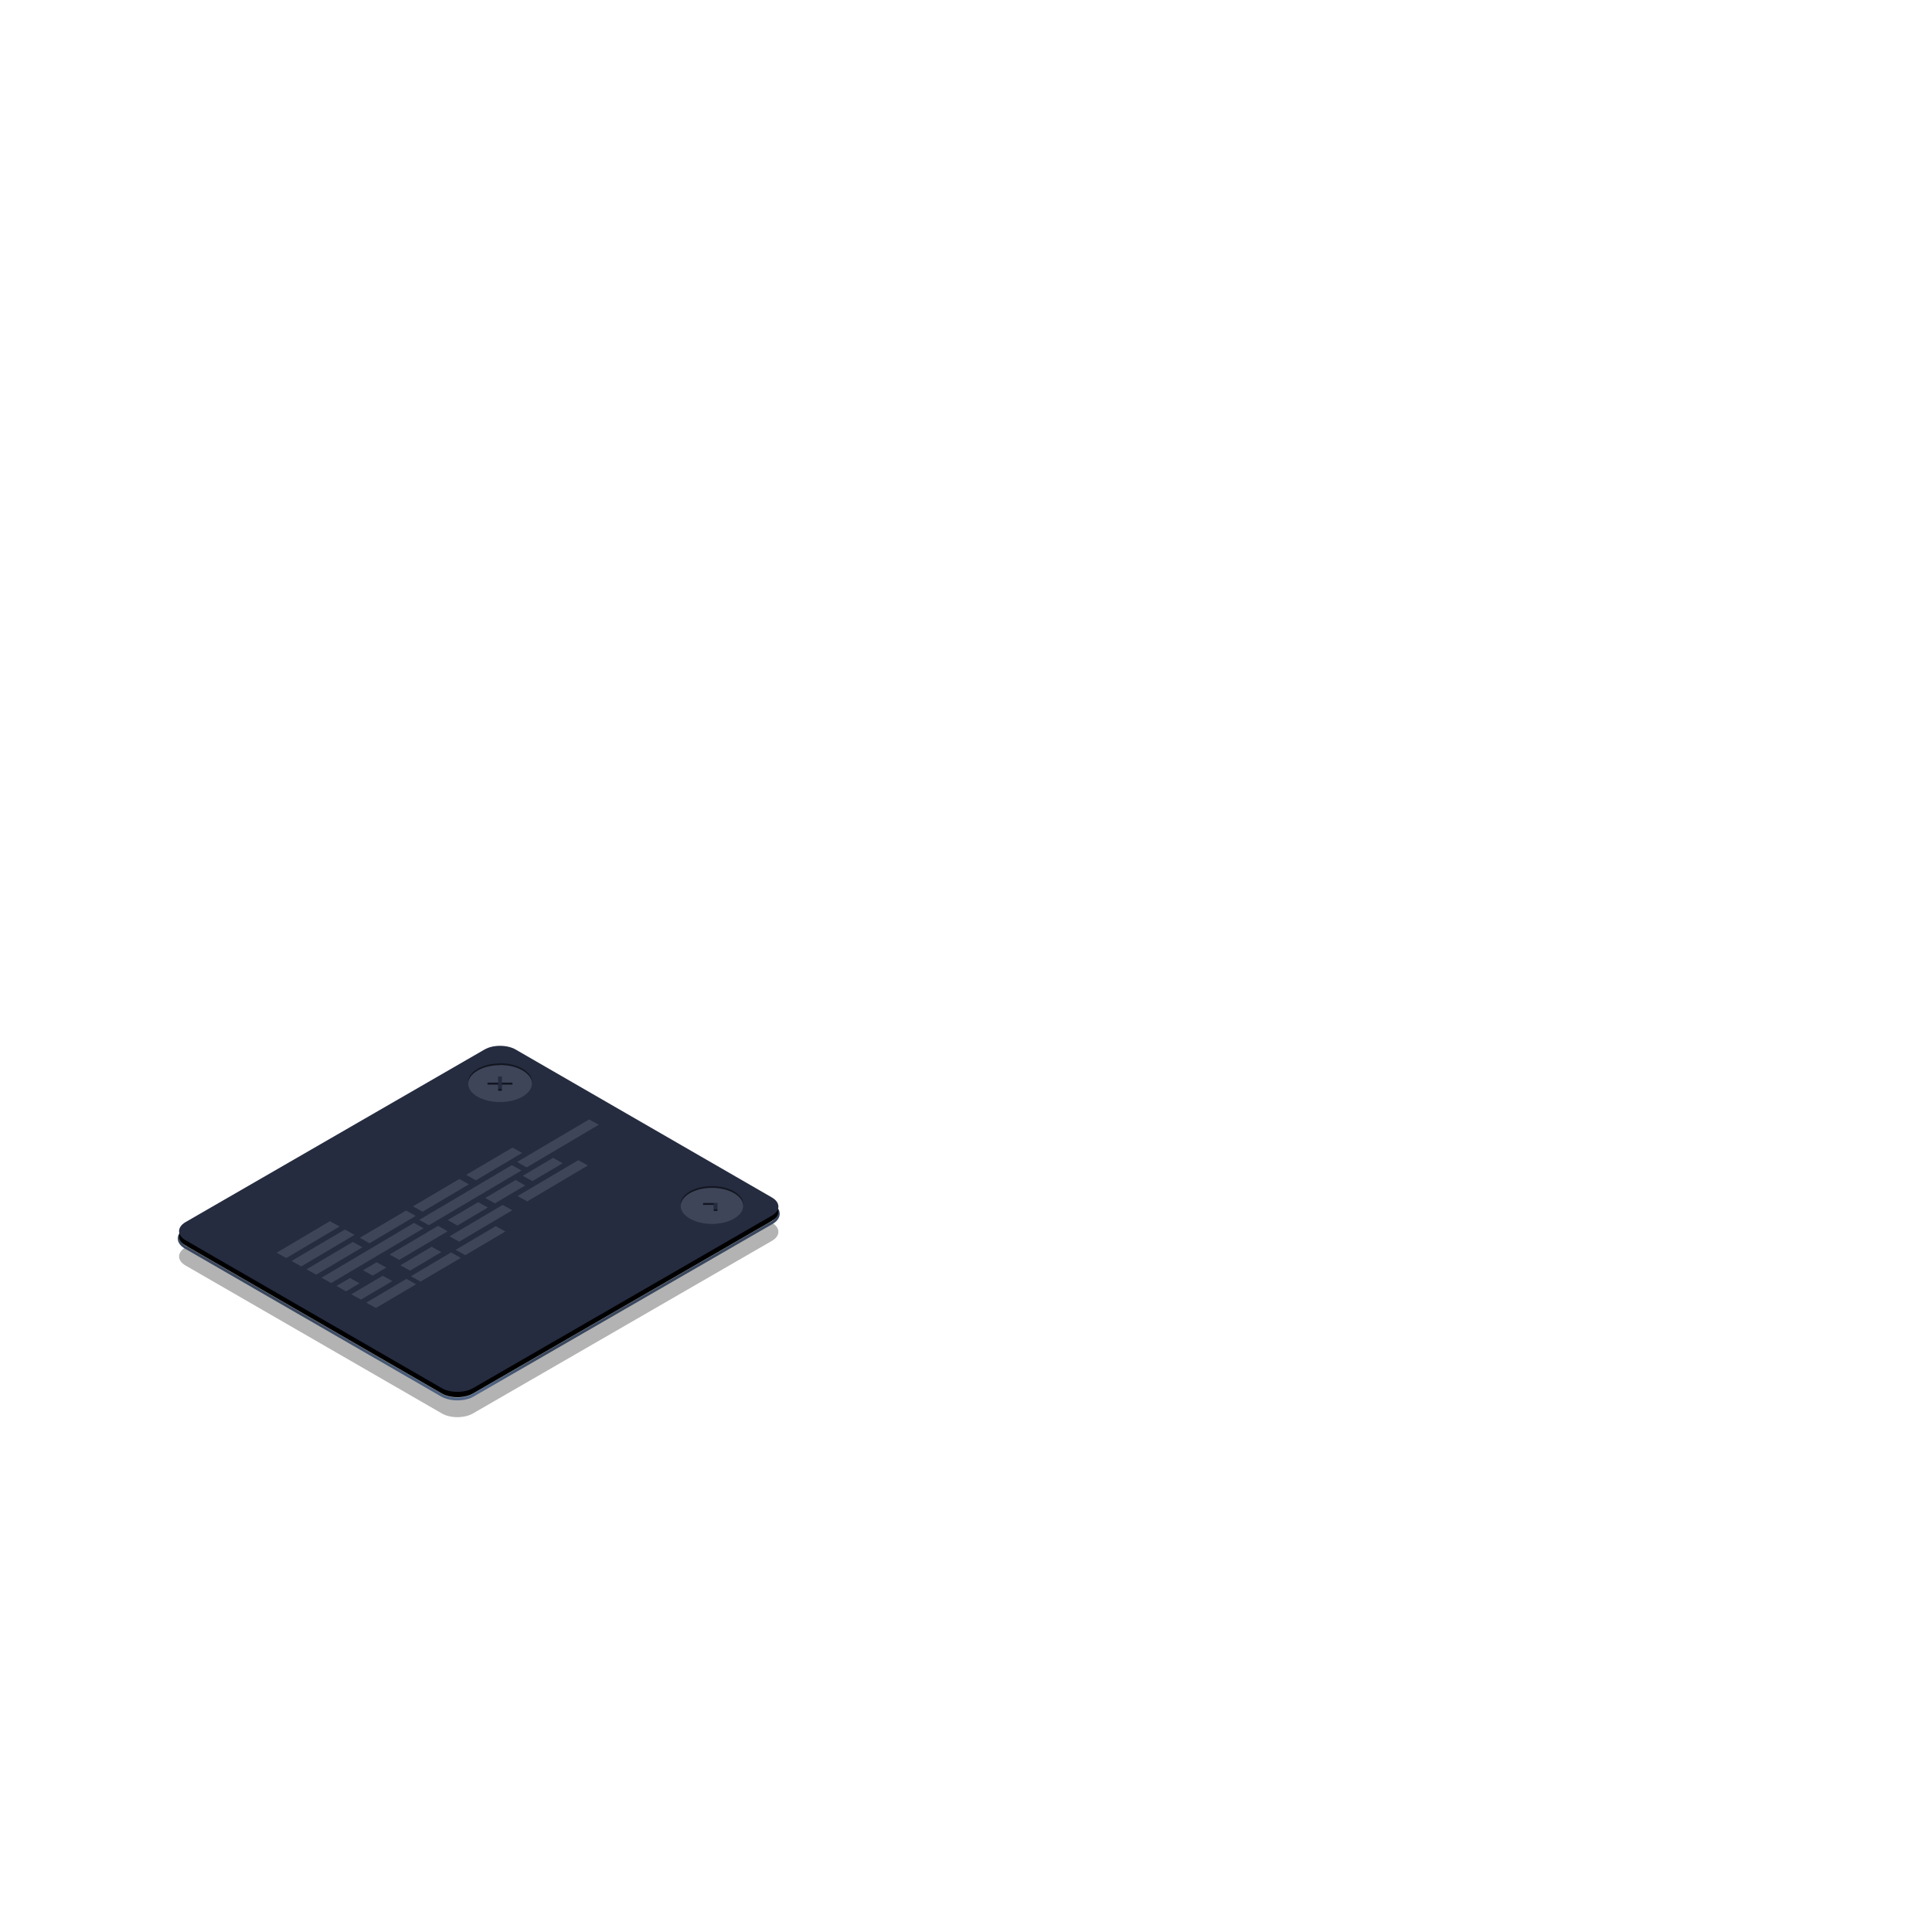 <?xml version="1.0" encoding="UTF-8"?><svg xmlns="http://www.w3.org/2000/svg" version="1.1" viewBox="0 0 1200 1200"><defs><style>.cls-1 {
        fill: url(#linear-gradient);
      }

      .cls-2 {
        fill: #3f4559;
      }

      .cls-3 {
        fill: #252c40;
      }

      .cls-4 {
        opacity: .5;
      }

      .cls-5 {
        opacity: .3;
      }</style><linearGradient id="linear-gradient" x1="110.3" y1="761.5" x2="484.4" y2="761.5" gradientUnits="userSpaceOnUse"><stop offset=".2" stop-color="#39475e"/><stop offset=".5" stop-color="#54698a"/><stop offset=".6" stop-color="#39475e"/></linearGradient></defs><!--Generator: Adobe Illustrator 28.7.1, SVG Export Plug-In . SVG Version: 1.2.0 Build 142)--><g><g id="Calque_1"><g id="User_form"><path class="cls-5" d="M115.2,786c-5.3-3.1-5.3-8.1,0-11.2l185.7-107.2c5.3-3.1,14.1-3.1,19.4,0l159.2,91.9c5.3,3.1,5.3,8.1,0,11.2l-185.7,107.2c-5.3,3.1-14.1,3.1-19.4,0l-159.2-91.9Z"/><path class="cls-1" d="M284.1,869.8c-3.8,0-7.4-.9-10.1-2.4l-159.2-91.9c-2.9-1.7-4.4-3.9-4.4-6.3s1.6-4.7,4.4-6.3l185.7-107.2c2.7-1.6,6.3-2.4,10.1-2.4s7.4.9,10.1,2.4l159.2,91.9c2.9,1.7,4.4,3.9,4.4,6.3s-1.6,4.7-4.4,6.3l-185.7,107.2c-2.7,1.6-6.3,2.4-10.1,2.4ZM310.6,654.8c-3.5,0-6.8.8-9.3,2.2l-185.7,107.2c-2.3,1.3-3.6,3.1-3.6,4.9s1.3,3.5,3.6,4.9l159.2,91.9c2.5,1.4,5.8,2.2,9.3,2.2s6.8-.8,9.3-2.2l185.7-107.2c2.3-1.3,3.6-3.1,3.6-4.9s-1.3-3.5-3.6-4.9l-159.2-91.9c-2.5-1.4-5.8-2.2-9.3-2.2Z"/><path d="M115.2,773.6c-5.3-3.1-5.3-8.1,0-11.2l185.7-107.2c5.3-3.1,14.1-3.1,19.4,0l159.2,91.9c5.3,3.1,5.3,8.1,0,11.2l-185.7,107.2c-5.3,3.1-14.1,3.1-19.4,0l-159.2-91.9Z"/><path class="cls-3" d="M115.2,770.3c-5.3-3.1-5.3-8.1,0-11.2l185.7-107.2c5.3-3.1,14.1-3.1,19.4,0l159.2,91.9c5.3,3.1,5.3,8.1,0,11.2l-185.7,107.2c-5.3,3.1-14.1,3.1-19.4,0l-159.2-91.9Z"/><path class="cls-4" d="M310.6,660.5c-5.3,0-10.3,1.2-14,3.4-3.7,2.2-5.8,5-5.8,8.1,0,6.3,8.9,11.4,19.8,11.4,5.3,0,10.3-1.2,14-3.4h0c3.7-2.2,5.8-5,5.8-8.1s-2.1-5.9-5.8-8.1c-3.7-2.2-8.7-3.4-14-3.4ZM318.3,671.2v1.3h-6.6s0,3.8,0,3.8h-2.3v-3.8h-6.6v-1.3h6.6s0-3.8,0-3.8h2.3s0,3.8,0,3.8h6.6Z"/><path class="cls-2" d="M310.6,661.6c-5.3,0-10.3,1.2-14,3.4-3.7,2.2-5.8,5-5.8,8.1,0,6.3,8.9,11.4,19.8,11.4,5.3,0,10.3-1.2,14-3.4h0c3.7-2.2,5.8-5,5.8-8.1s-2.1-5.9-5.8-8.1c-3.7-2.2-8.7-3.4-14-3.4ZM318.3,672.4v1.3h-6.6s0,3.8,0,3.8h-2.3v-3.8h-6.6v-1.3h6.6s0-3.8,0-3.8h2.3s0,3.8,0,3.8h6.6Z"/><path class="cls-4" d="M428.5,740c-7.6,4.4-7.6,11.4,0,15.8,7.6,4.4,19.8,4.4,27.4,0,7.6-4.4,7.6-11.4,0-15.8-7.6-4.4-19.8-4.4-27.4,0ZM445.6,751.1h-2.3s0-3.8,0-3.8h-6.6v-1.3s8.9,0,8.9,0v5.1Z"/><path class="cls-2" d="M428.5,741.1c-7.6,4.4-7.6,11.4,0,15.8,7.6,4.4,19.8,4.4,27.4,0,7.6-4.4,7.6-11.4,0-15.8-7.6-4.4-19.8-4.4-27.4,0ZM445.6,752.2h-2.3s0-3.8,0-3.8h-6.6v-1.3s8.9,0,8.9,0v5.1Z"/><g><polygon class="cls-2" points="210.9 761.8 177.8 781.4 171.8 778.1 204.9 758.5 210.9 761.8"/><polygon class="cls-2" points="220.2 767 187.1 786.6 181.1 783.2 214.2 763.7 220.2 767"/><polygon class="cls-2" points="225.1 774.7 196.4 791.7 190.4 788.4 219.1 771.4 225.1 774.7"/><polygon class="cls-2" points="258.2 755.2 229.5 772.2 223.5 768.8 252.2 751.9 258.2 755.2"/><polygon class="cls-2" points="291.2 735.6 262.5 752.6 256.5 749.3 285.3 732.3 291.2 735.6"/><polygon class="cls-2" points="324.3 716.1 295.6 733.1 289.6 729.7 318.3 712.8 324.3 716.1"/><polygon class="cls-2" points="263.1 762.9 205.7 796.9 199.7 793.6 257.1 759.6 263.1 762.9"/><polygon class="cls-2" points="323.9 727 266.4 761 260.4 757.7 317.9 723.7 323.9 727"/><polygon class="cls-2" points="371.9 698.6 327.1 725.1 321.2 721.7 365.9 695.3 371.9 698.6"/><polygon class="cls-2" points="223.3 797.1 214.9 802.1 209 798.7 217.4 793.8 223.3 797.1"/><polygon class="cls-2" points="239.9 787.3 231.5 792.3 225.5 789 233.9 784 239.9 787.3"/><polygon class="cls-2" points="278 764.8 248 782.5 242 779.2 272.1 761.4 278 764.8"/><polygon class="cls-2" points="303 750 284.1 761.2 278.1 757.8 297 746.7 303 750"/><polygon class="cls-2" points="326.2 736.3 307.4 747.4 301.4 744.1 320.3 732.9 326.2 736.3"/><polygon class="cls-2" points="349.5 722.5 330.7 733.6 324.7 730.3 343.5 719.2 349.5 722.5"/><polygon class="cls-2" points="243.7 795.7 224.2 807.2 218.2 803.9 237.7 792.4 243.7 795.7"/><polygon class="cls-2" points="274.1 777.7 254.7 789.2 248.7 785.9 268.1 774.4 274.1 777.7"/><polygon class="cls-2" points="318.2 751.7 285.2 771.2 279.2 767.9 312.2 748.4 318.2 751.7"/><polygon class="cls-2" points="365.1 723.9 327.5 746.2 321.5 742.9 359.2 720.6 365.1 723.9"/><polygon class="cls-2" points="258.4 797.7 233.5 812.4 227.5 809.1 252.5 794.3 258.4 797.7"/><polygon class="cls-2" points="286.2 781.3 261.2 796 255.2 792.7 280.2 777.9 286.2 781.3"/><polygon class="cls-2" points="313.9 764.9 289 779.6 283 776.3 307.9 761.6 313.9 764.9"/></g></g></g></g></svg>